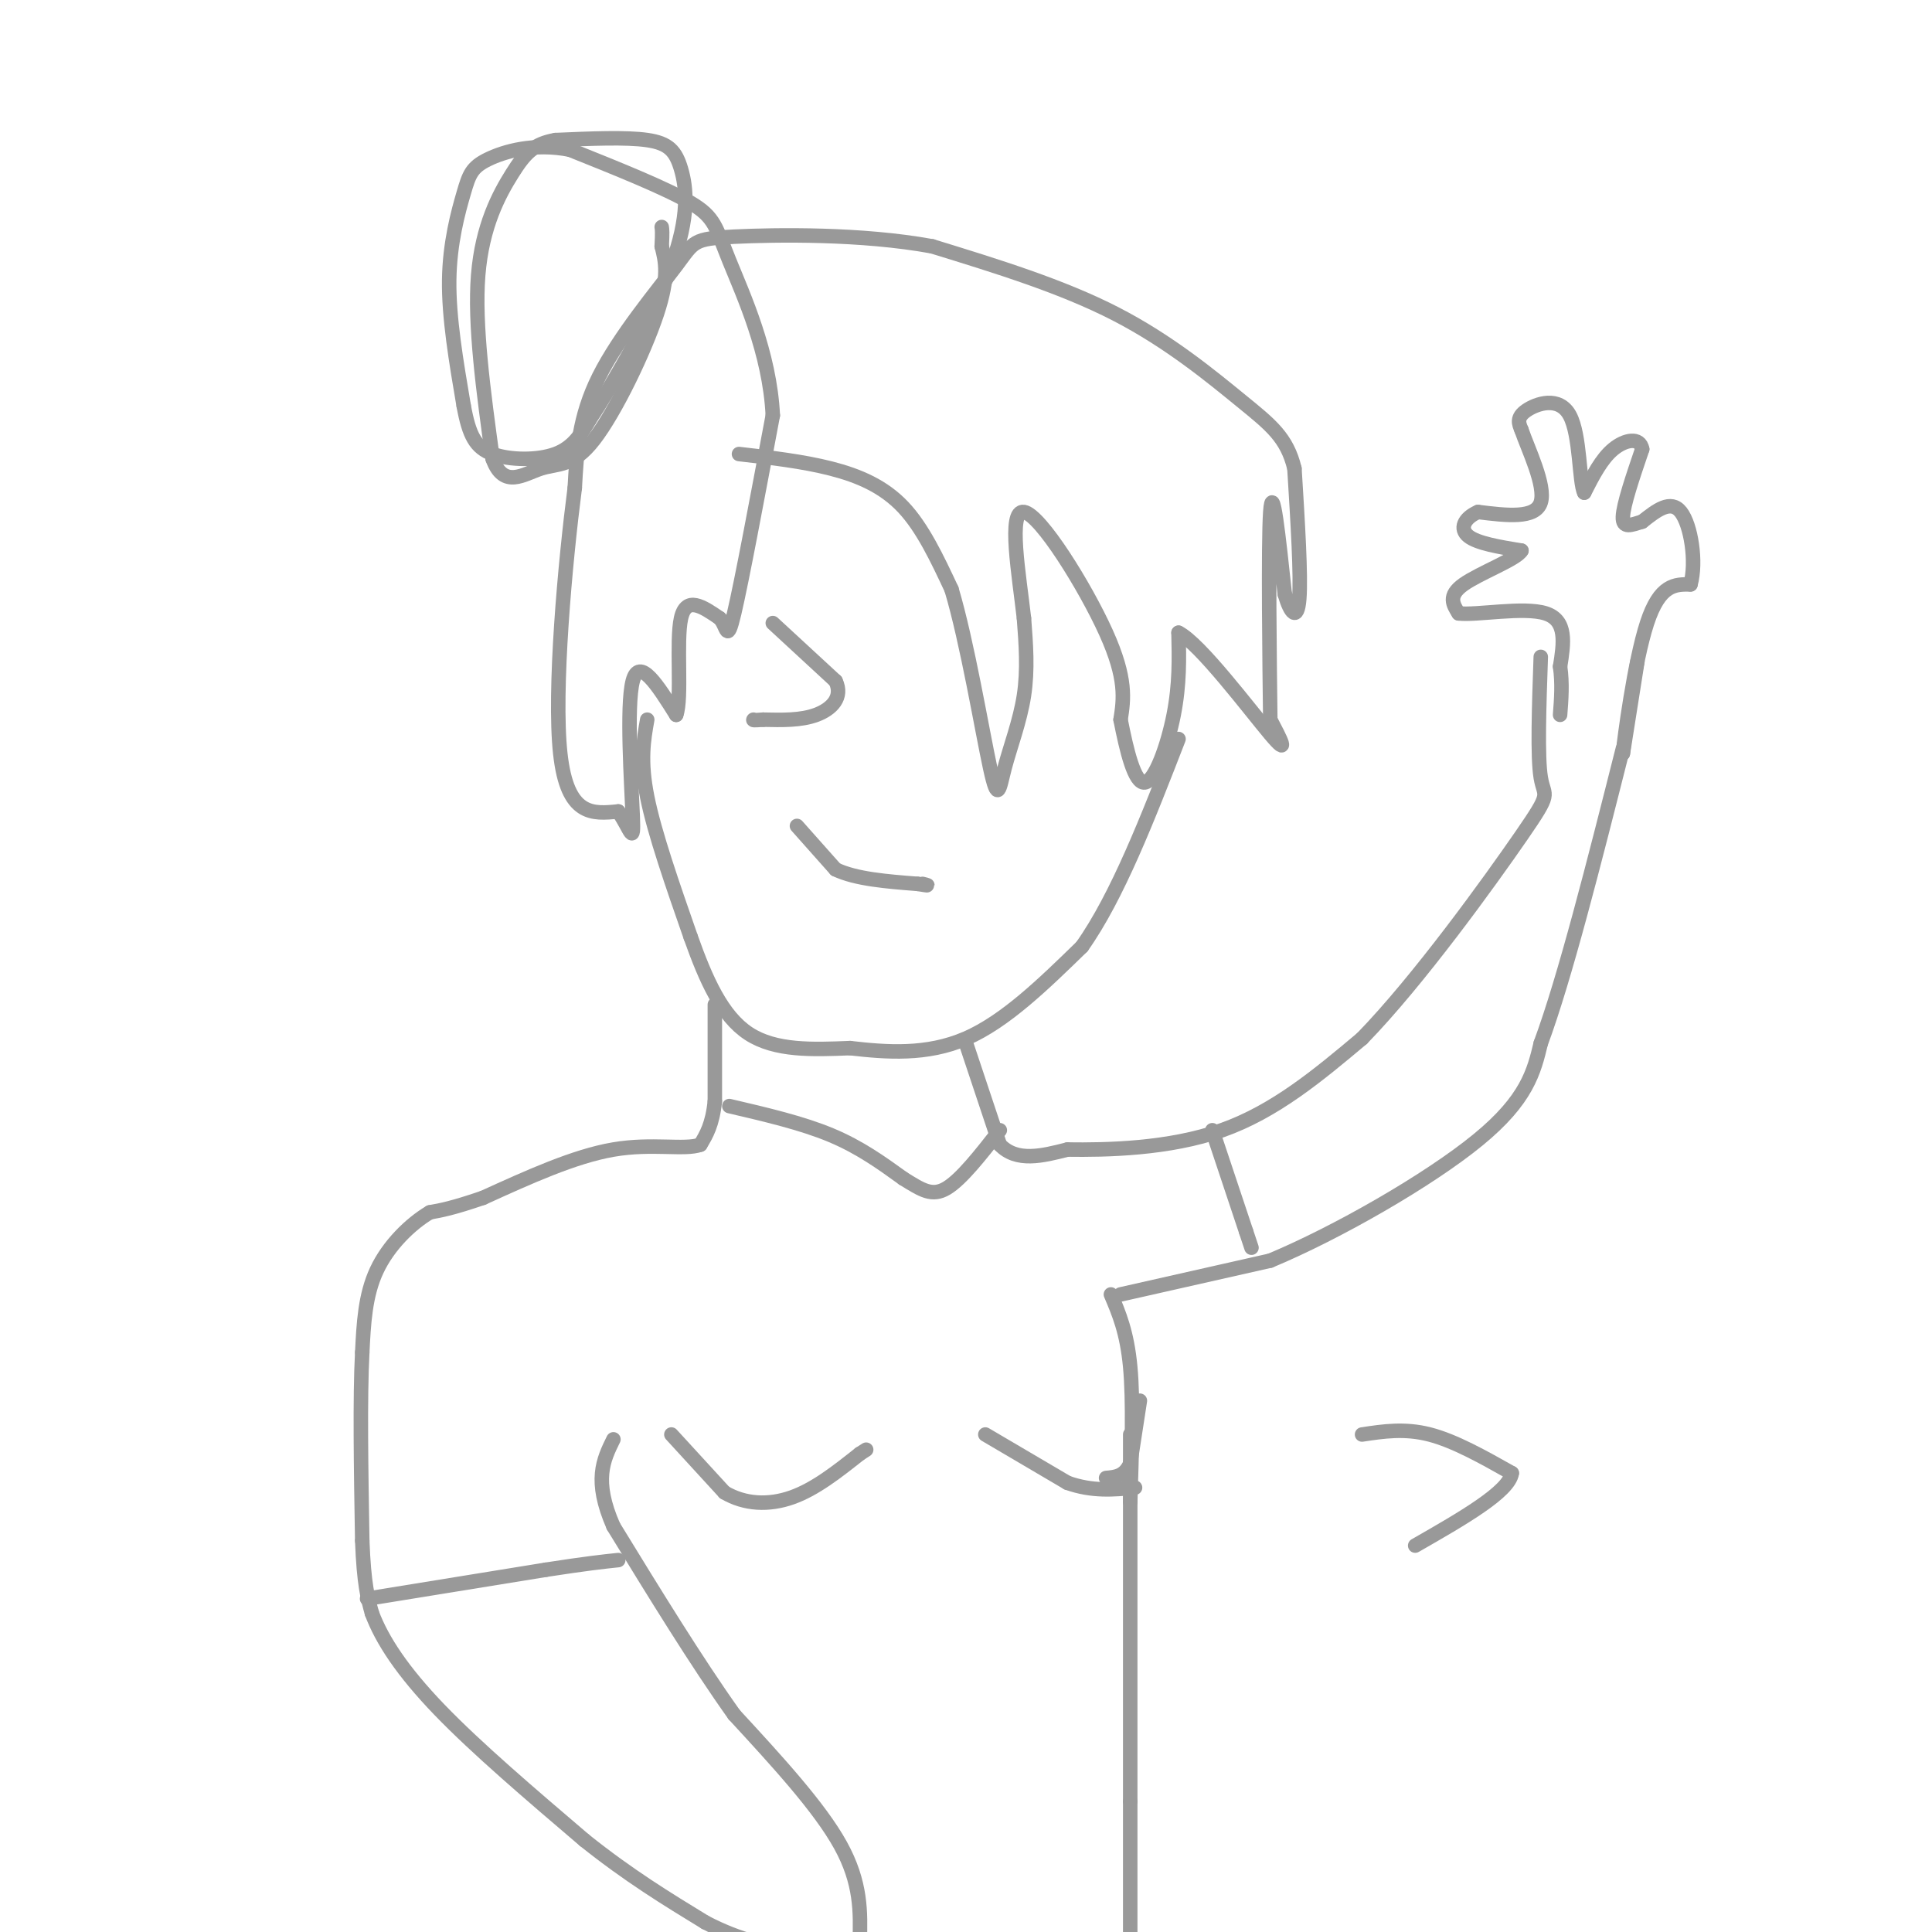 <svg viewBox='0 0 400 400' version='1.1' xmlns='http://www.w3.org/2000/svg' xmlns:xlink='http://www.w3.org/1999/xlink'><g fill='none' stroke='#999999' stroke-width='3' stroke-linecap='round' stroke-linejoin='round'><path d='M153,94c6.578,0.756 13.156,1.511 19,3c5.844,1.489 10.956,3.711 15,8c4.044,4.289 7.022,10.644 10,17'/><path d='M197,122c3.241,10.821 6.343,29.375 8,37c1.657,7.625 1.869,4.322 3,0c1.131,-4.322 3.180,-9.663 4,-15c0.820,-5.337 0.410,-10.668 0,-16'/><path d='M212,128c-0.976,-8.726 -3.417,-22.542 0,-22c3.417,0.542 12.690,15.440 17,25c4.310,9.560 3.655,13.780 3,18'/><path d='M232,149c1.250,6.357 2.875,13.250 5,13c2.125,-0.250 4.750,-7.643 6,-14c1.250,-6.357 1.125,-11.679 1,-17'/><path d='M244,131c4.378,2.156 14.822,16.044 19,21c4.178,4.956 2.089,0.978 0,-3'/><path d='M263,149c-0.133,-10.778 -0.467,-36.222 0,-43c0.467,-6.778 1.733,5.111 3,17'/><path d='M266,123c1.178,4.067 2.622,5.733 3,1c0.378,-4.733 -0.311,-15.867 -1,-27'/><path d='M268,97c-1.548,-6.440 -4.917,-9.042 -11,-14c-6.083,-4.958 -14.881,-12.274 -26,-18c-11.119,-5.726 -24.560,-9.863 -38,-14'/><path d='M193,51c-14.676,-2.689 -32.367,-2.411 -41,-2c-8.633,0.411 -8.209,0.957 -12,6c-3.791,5.043 -11.797,14.584 -16,23c-4.203,8.416 -4.601,15.708 -5,23'/><path d='M119,101c-1.978,15.267 -4.422,41.933 -3,55c1.422,13.067 6.711,12.533 12,12'/><path d='M128,168c2.643,3.833 3.250,7.417 3,1c-0.250,-6.417 -1.357,-22.833 0,-28c1.357,-5.167 5.179,0.917 9,7'/><path d='M140,148c1.267,-3.356 -0.067,-15.244 1,-20c1.067,-4.756 4.533,-2.378 8,0'/><path d='M149,128c1.556,1.600 1.444,5.600 3,-1c1.556,-6.600 4.778,-23.800 8,-41'/><path d='M160,86c-0.619,-13.000 -6.167,-25.000 -9,-32c-2.833,-7.000 -2.952,-9.000 -8,-12c-5.048,-3.000 -15.024,-7.000 -25,-11'/><path d='M118,31c-7.472,-1.469 -13.652,0.359 -17,2c-3.348,1.641 -3.863,3.096 -5,7c-1.137,3.904 -2.896,10.258 -3,18c-0.104,7.742 1.448,16.871 3,26'/><path d='M96,84c1.131,6.202 2.458,8.708 6,10c3.542,1.292 9.298,1.369 13,0c3.702,-1.369 5.351,-4.185 7,-7'/><path d='M122,87c4.761,-7.214 13.163,-21.748 17,-32c3.837,-10.252 3.110,-16.222 2,-20c-1.110,-3.778 -2.603,-5.365 -7,-6c-4.397,-0.635 -11.699,-0.317 -19,0'/><path d='M115,29c-4.524,0.786 -6.333,2.750 -9,7c-2.667,4.250 -6.190,10.786 -7,21c-0.810,10.214 1.095,24.107 3,38'/><path d='M102,95c2.266,6.325 6.432,3.139 10,2c3.568,-1.139 6.537,-0.230 11,-6c4.463,-5.770 10.418,-18.220 13,-26c2.582,-7.780 1.791,-10.890 1,-14'/><path d='M137,51c0.167,-3.000 0.083,-3.500 0,-4'/><path d='M134,149c-0.750,4.250 -1.500,8.500 0,16c1.500,7.500 5.250,18.250 9,29'/><path d='M143,194c3.133,8.822 6.467,16.378 12,20c5.533,3.622 13.267,3.311 21,3'/><path d='M176,217c7.533,0.867 15.867,1.533 24,-2c8.133,-3.533 16.067,-11.267 24,-19'/><path d='M224,196c7.333,-10.333 13.667,-26.667 20,-43'/><path d='M160,129c0.000,0.000 13.000,12.000 13,12'/><path d='M173,141c1.622,3.378 -0.822,5.822 -4,7c-3.178,1.178 -7.089,1.089 -11,1'/><path d='M158,149c-2.167,0.167 -2.083,0.083 -2,0'/><path d='M165,171c0.000,0.000 8.000,9.000 8,9'/><path d='M173,180c4.167,2.000 10.583,2.500 17,3'/><path d='M190,183c3.000,0.500 2.000,0.250 1,0'/><path d='M148,208c0.000,0.000 0.000,20.000 0,20'/><path d='M148,228c-0.500,4.833 -1.750,6.917 -3,9'/><path d='M145,237c-3.267,1.178 -9.933,-0.378 -18,1c-8.067,1.378 -17.533,5.689 -27,10'/><path d='M100,248c-6.333,2.167 -8.667,2.583 -11,3'/><path d='M89,251c-4.022,2.378 -8.578,6.822 -11,12c-2.422,5.178 -2.711,11.089 -3,17'/><path d='M75,280c-0.500,9.333 -0.250,24.167 0,39'/><path d='M75,319c0.333,9.000 1.167,12.000 2,15'/><path d='M77,334c2.089,5.578 6.311,12.022 14,20c7.689,7.978 18.844,17.489 30,27'/><path d='M121,381c9.167,7.333 17.083,12.167 25,17'/><path d='M146,398c7.333,3.833 13.167,4.917 19,6'/><path d='M178,402c0.167,-6.083 0.333,-12.167 -4,-20c-4.333,-7.833 -13.167,-17.417 -22,-27'/><path d='M152,355c-7.833,-11.000 -16.417,-25.000 -25,-39'/><path d='M127,316c-4.167,-9.500 -2.083,-13.750 0,-18'/><path d='M200,216c0.000,0.000 7.000,21.000 7,21'/><path d='M207,237c3.500,3.667 8.750,2.333 14,1'/><path d='M221,238c8.000,0.111 21.000,-0.111 32,-4c11.000,-3.889 20.000,-11.444 29,-19'/><path d='M282,215c11.714,-12.024 26.500,-32.583 33,-42c6.500,-9.417 4.714,-7.690 4,-12c-0.714,-4.310 -0.357,-14.655 0,-25'/><path d='M232,268c0.000,0.000 31.000,-7.000 31,-7'/><path d='M263,261c13.800,-5.756 32.800,-16.644 43,-25c10.200,-8.356 11.600,-14.178 13,-20'/><path d='M319,216c5.000,-13.500 11.000,-37.250 17,-61'/><path d='M339,137c0.000,0.000 -3.000,19.000 -3,19'/><path d='M336,156c0.244,-2.689 2.356,-18.911 5,-27c2.644,-8.089 5.822,-8.044 9,-8'/><path d='M350,121c1.311,-4.667 0.089,-12.333 -2,-15c-2.089,-2.667 -5.044,-0.333 -8,2'/><path d='M340,108c-2.311,0.711 -4.089,1.489 -4,-1c0.089,-2.489 2.044,-8.244 4,-14'/><path d='M340,93c-0.444,-2.578 -3.556,-2.022 -6,0c-2.444,2.022 -4.222,5.511 -6,9'/><path d='M328,102c-1.083,-2.119 -0.792,-11.917 -3,-16c-2.208,-4.083 -6.917,-2.452 -9,-1c-2.083,1.452 -1.542,2.726 -1,4'/><path d='M315,89c1.311,3.867 5.089,11.533 4,15c-1.089,3.467 -7.044,2.733 -13,2'/><path d='M306,106c-2.956,1.289 -3.844,3.511 -2,5c1.844,1.489 6.422,2.244 11,3'/><path d='M315,114c-0.911,1.756 -8.689,4.644 -12,7c-3.311,2.356 -2.156,4.178 -1,6'/><path d='M302,127c3.711,0.444 13.489,-1.444 18,0c4.511,1.444 3.756,6.222 3,11'/><path d='M323,138c0.500,3.500 0.250,6.750 0,10'/><path d='M230,268c1.667,3.917 3.333,7.833 4,15c0.667,7.167 0.333,17.583 0,28'/><path d='M139,297c0.000,0.000 11.000,12.000 11,12'/><path d='M150,309c4.200,2.489 9.200,2.711 14,1c4.800,-1.711 9.400,-5.356 14,-9'/><path d='M178,301c2.333,-1.500 1.167,-0.750 0,0'/><path d='M204,297c0.000,0.000 17.000,10.000 17,10'/><path d='M221,307c5.167,1.833 9.583,1.417 14,1'/><path d='M234,297c0.000,0.000 0.000,76.000 0,76'/><path d='M234,373c0.000,18.167 0.000,25.583 0,33'/><path d='M236,290c0.000,0.000 -2.000,13.000 -2,13'/><path d='M234,303c-1.167,2.667 -3.083,2.833 -5,3'/><path d='M151,229c7.500,1.750 15.000,3.500 21,6c6.000,2.500 10.500,5.750 15,9'/><path d='M187,244c3.844,2.378 5.956,3.822 9,2c3.044,-1.822 7.022,-6.911 11,-12'/><path d='M76,331c0.000,0.000 37.000,-6.000 37,-6'/><path d='M113,325c8.667,-1.333 11.833,-1.667 15,-2'/><path d='M251,234c0.000,0.000 7.000,21.000 7,21'/><path d='M258,255c1.333,4.000 1.167,3.500 1,3'/><path d='M282,297c4.417,-0.667 8.833,-1.333 14,0c5.167,1.333 11.083,4.667 17,8'/><path d='M313,305c-0.500,3.833 -10.250,9.417 -20,15'/></g>
</svg>